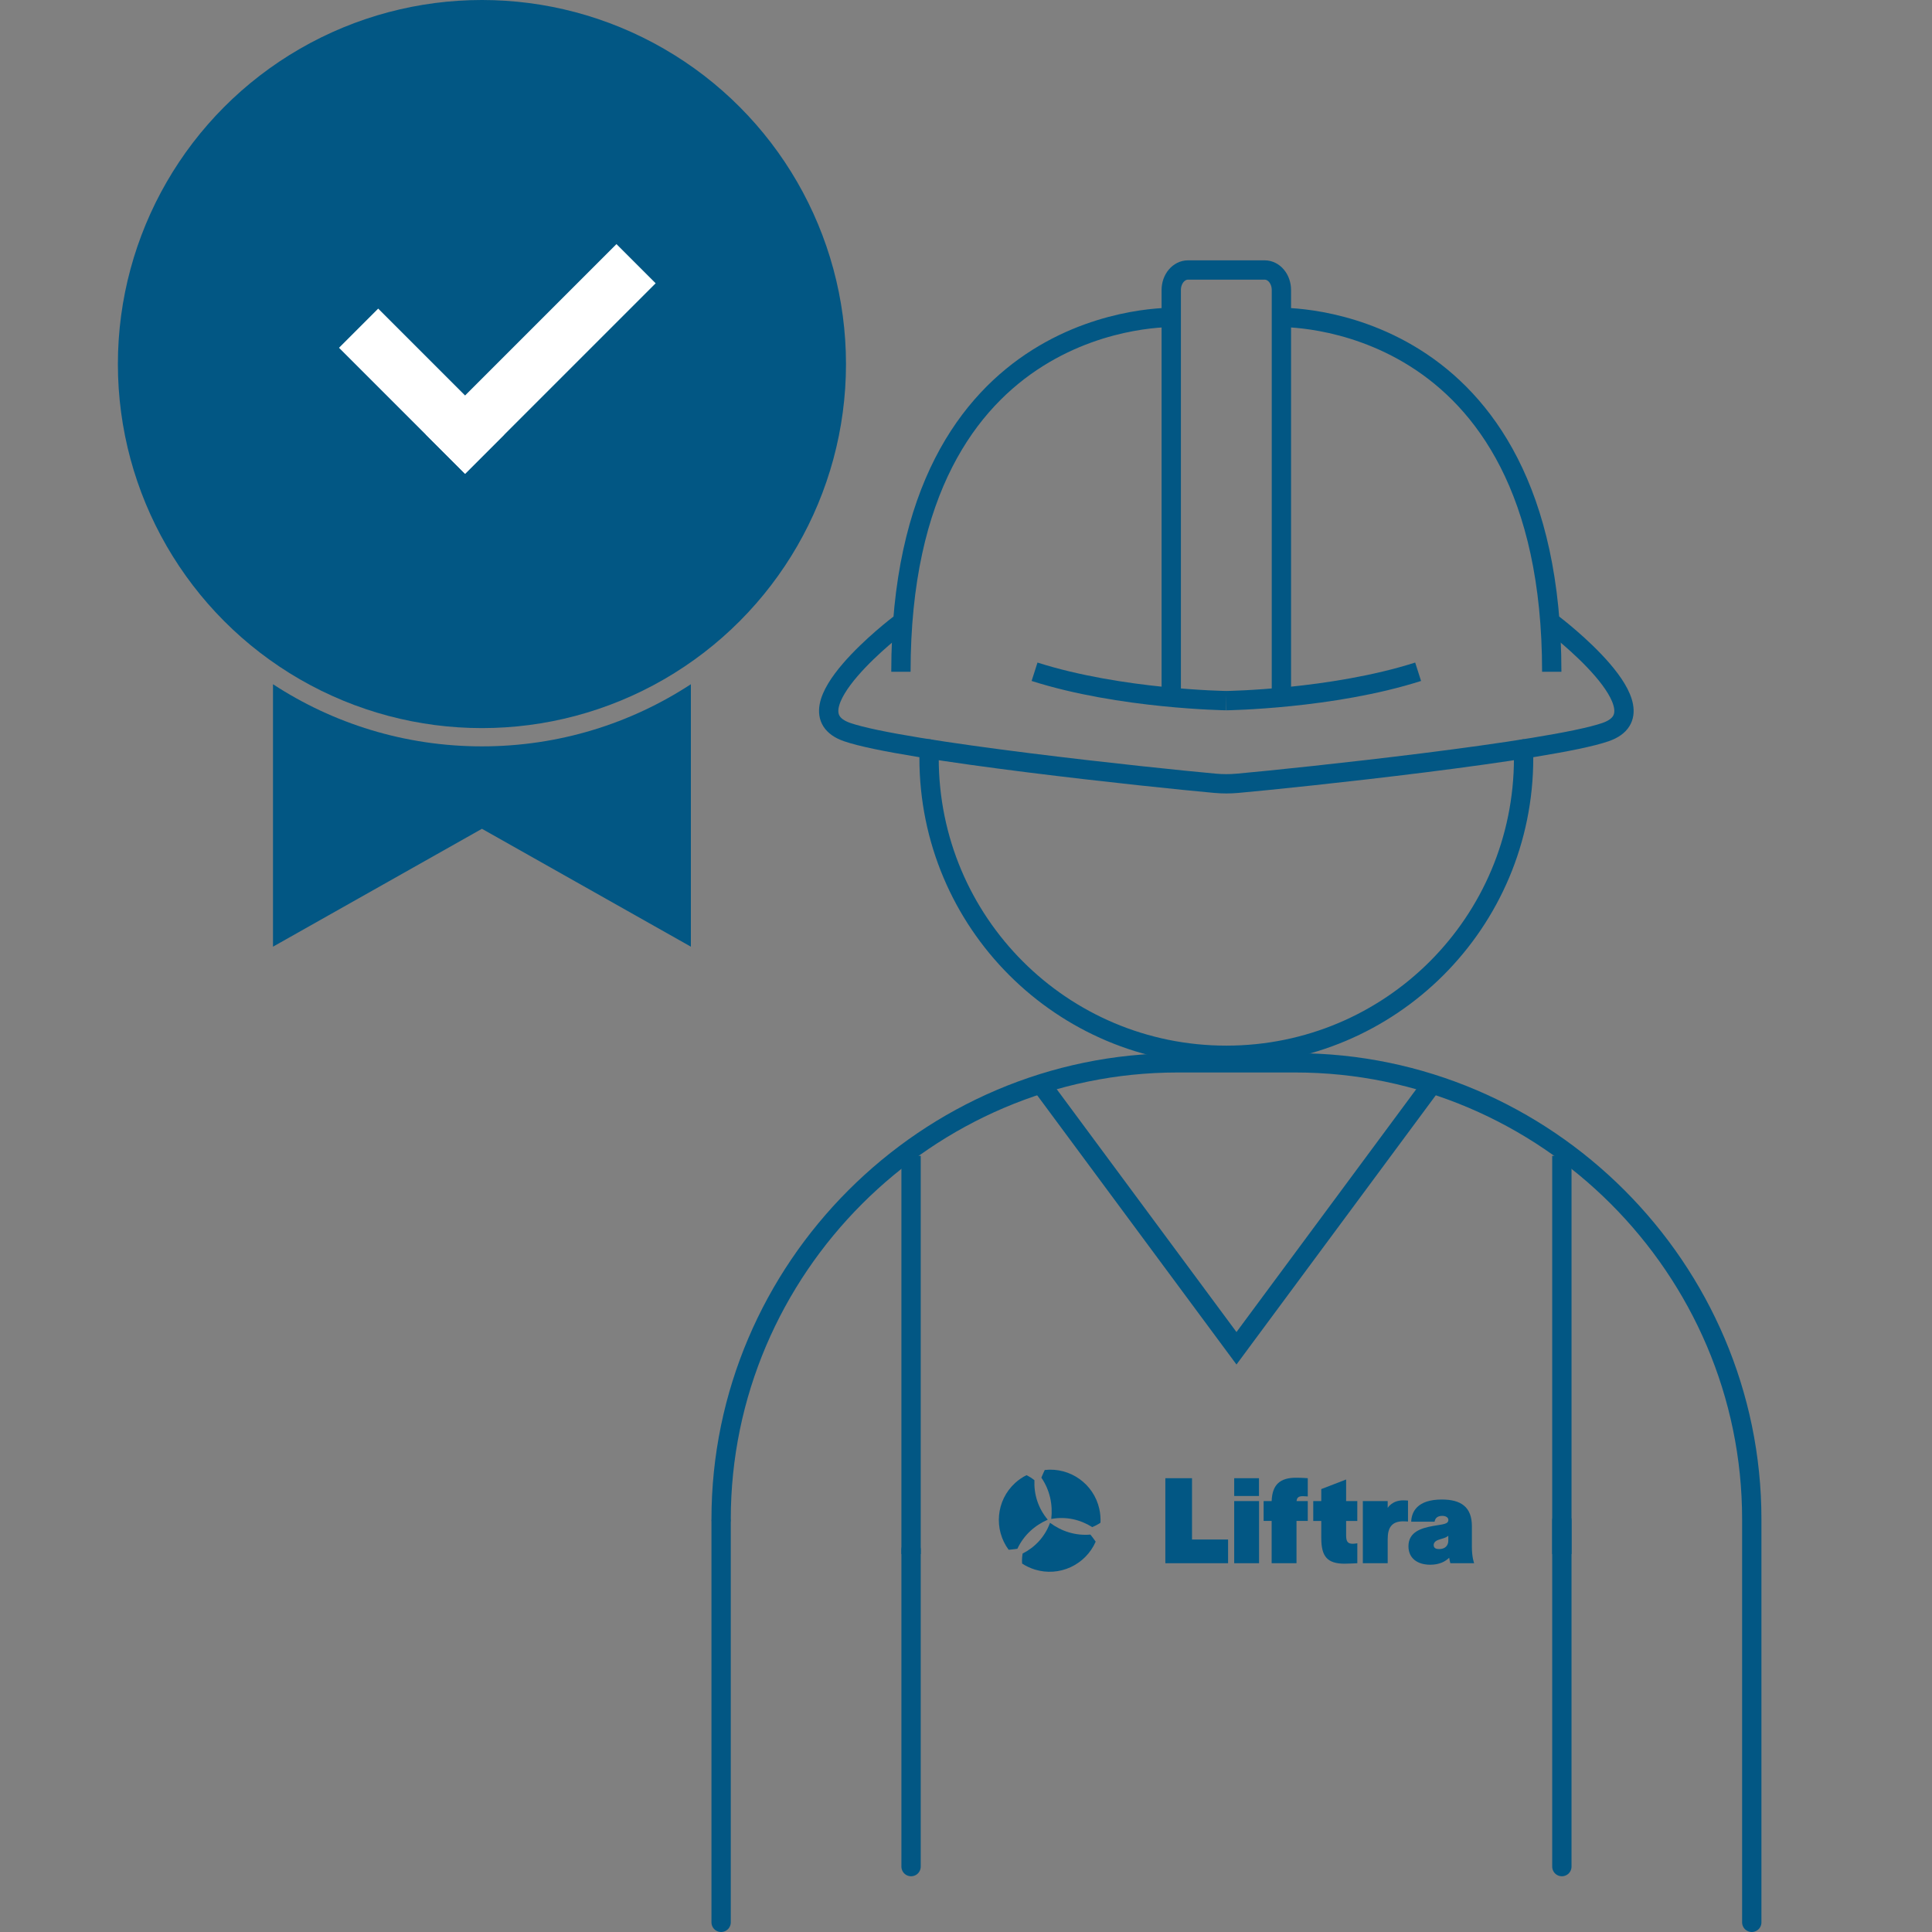 <?xml version="1.0" encoding="UTF-8"?>
<svg id="Layer_1" xmlns="http://www.w3.org/2000/svg" viewBox="0 0 600 600">
  <rect x="0" y="0" width="600" height="600" fill="#808080" stroke="none"/>
  <defs>
    <style>
      .cls-1 {
        fill: #025784;
      }

      .cls-2 {
        fill: #fff;
      }

      .cls-3 {
        stroke-linejoin: round;
      }

      .cls-3, .cls-4 {
        stroke-linecap: round;
      }

      .cls-3, .cls-4, .cls-5 {
        fill: none;
        stroke: #025784;
        stroke-width: 6px;
      }

      .cls-4, .cls-5 {
        stroke-miterlimit: 10;
      }
    </style>
  </defs>
  <path class="cls-1" d="M149.67,231.79c-23.95,0-46.24-7.1-64.89-19.3v81.51l64.89-36.61,64.89,36.61v-81.51c-18.65,12.2-40.94,19.3-64.89,19.3Z"/>
  <circle class="cls-1" cx="149.67" cy="113.06" r="113.06"/>
  <g>
    <rect class="cls-2" x="103.27" y="112.88" width="55.33" height="17.21" transform="translate(124.25 -57) rotate(45)"/>
    <rect class="cls-2" x="126.12" y="102.86" width="83.67" height="17.21" transform="translate(365.53 71.53) rotate(135)"/>
  </g>
  <g>
    <g>
      <path class="cls-3" d="M223.95,471.81h0c0-77.87,63.88-141.74,141.74-141.74h36.6c77.87,0,141.74,63.88,141.74,141.74v125.19"/>
      <path class="cls-3" d="M473.13,232.6c.03.93.04,1.87.04,2.81,0,51.06-41.26,92.32-92.32,92.32s-92.32-41.26-92.32-92.32c0-.94.01-1.88.04-2.81"/>
    </g>
    <g>
      <path class="cls-5" d="M279.34,193.83s-35.49,26.84-16.28,33.52c17.13,5.95,95.25,14.19,114.21,15.9,2.39.22,4.76.22,7.16,0,18.96-1.71,97.08-9.95,114.21-15.9,19.21-6.68-16.28-33.52-16.28-33.52"/>
      <path class="cls-5" d="M397.95,214.89v-124.83c0-3.43-2.32-6.21-5.19-6.21h-23.83c-2.86,0-5.19,2.78-5.19,6.21v124.83"/>
      <path class="cls-5" d="M396.98,98.59s84.93-3.13,84.93,110.03"/>
      <path class="cls-5" d="M364.72,98.59s-84.93-3.13-84.93,110.03"/>
      <path class="cls-5" d="M380.85,217.59s-32.83-.44-59.56-8.97"/>
      <path class="cls-5" d="M380.85,217.59s32.83-.44,59.56-8.97"/>
    </g>
    <polyline class="cls-5" points="444.01 337.65 384 418.72 323.99 337.65"/>
    <line class="cls-5" x1="282.94" y1="482.63" x2="282.94" y2="358.95"/>
    <line class="cls-5" x1="485.05" y1="482.63" x2="485.05" y2="358.95"/>
    <line class="cls-4" x1="485.05" y1="472.19" x2="485.05" y2="579.69"/>
    <line class="cls-4" x1="282.94" y1="481.3" x2="282.94" y2="579.69"/>
    <line class="cls-4" x1="223.95" y1="472.54" x2="223.95" y2="597"/>
    <g>
      <path class="cls-1" d="M361.92,459.07h8.27v19.04h11.2v7.36h-19.48v-26.4Z"/>
      <path class="cls-1" d="M390.99,464.59h-7.7v-5.52h7.7v5.52ZM383.29,466.17h7.72v19.3h-7.72v-19.3Z"/>
      <path class="cls-1" d="M394.92,472.34h-2.49v-6.17h2.49c.19-5.2,2.68-7.25,7.61-7.25,1.88,0,3.61.15,3.61.15v5.67s-.99-.09-1.56-.09c-1.37,0-1.8.48-1.92,1.52h3.48v6.17h-3.5v13.13h-7.72v-13.13Z"/>
      <path class="cls-1" d="M410.33,477.72v-5.37h-2.49v-6.17h2.49v-3.73l7.72-2.98v6.71h3.47v6.17h-3.47v4.35c0,1.75.3,2.73,2.01,2.73.63,0,1.47-.15,1.47-.15v6.19s-2.57.15-3.94.15c-5.36,0-7.25-2.21-7.25-7.9Z"/>
      <path class="cls-1" d="M437.27,466.02v6.51s-.78-.07-1.49-.07c-3.44,0-4.82,1.84-4.82,5.48v7.53h-7.72v-19.3h7.72v2.12s1.34-2.34,4.8-2.34c.84,0,1.5.07,1.5.07Z"/>
      <path class="cls-1" d="M457.1,480.17c0,3.59.71,5.3.71,5.3h-7.38s-.21-.62-.37-1.69c-1.19,1.15-3.03,2.16-5.86,2.16-4.02,0-6.79-2.01-6.79-5.73,0-4.5,4.05-5.67,7.72-6.32,3.05-.54,4.67-.52,4.67-1.89,0-.69-.73-1.23-1.88-1.23-1.52,0-2.21.71-2.4,1.8h-7.26c.11-3.09,1.92-6.88,9.51-6.88,5.87,0,9.34,2.25,9.34,8.29v6.19ZM445.25,479.87c0,.97.82,1.21,1.67,1.21,1.91,0,2.86-1.11,2.86-2.6v-1.54c-.8.75-2.29.95-3.2,1.32-.97.39-1.34.97-1.34,1.62Z"/>
      <g>
        <path class="cls-1" d="M321.25,459.7c-.18,4.36,1.12,8.66,4.14,12.25-4.08,1.77-7.47,4.84-9.43,9.03l-.95.13c-.98.13-1.77.18-1.77.18-4.67-6.33-3.93-15.27,1.98-20.71,1.09-1,2.29-1.82,3.56-2.45.85.4,1.7.94,2.48,1.57Z"/>
        <path class="cls-1" d="M341.4,468.6c.32,1.44.44,2.89.36,4.29-.77.54-1.64,1-2.57,1.36-3.7-2.34-8.09-3.36-12.71-2.53.51-4.45-.44-8.96-3.07-12.81.1-.26.21-.53.31-.77.39-.9.73-1.62.73-1.62,7.81-.89,15.19,4.23,16.95,12.07Z"/>
        <path class="cls-1" d="M326.1,472.92c3.57,2.66,7.91,4.05,12.53,3.66.22.26.41.51.6.76.6.78,1.04,1.44,1.04,1.44-3.15,7.2-11.26,11.03-18.94,8.64-1.41-.45-2.72-1.07-3.9-1.84-.03-.31-.04-.62-.04-.94,0-.71.07-1.44.19-2.17,3.85-1.96,6.93-5.18,8.51-9.55Z"/>
      </g>
    </g>
  </g>
</svg>